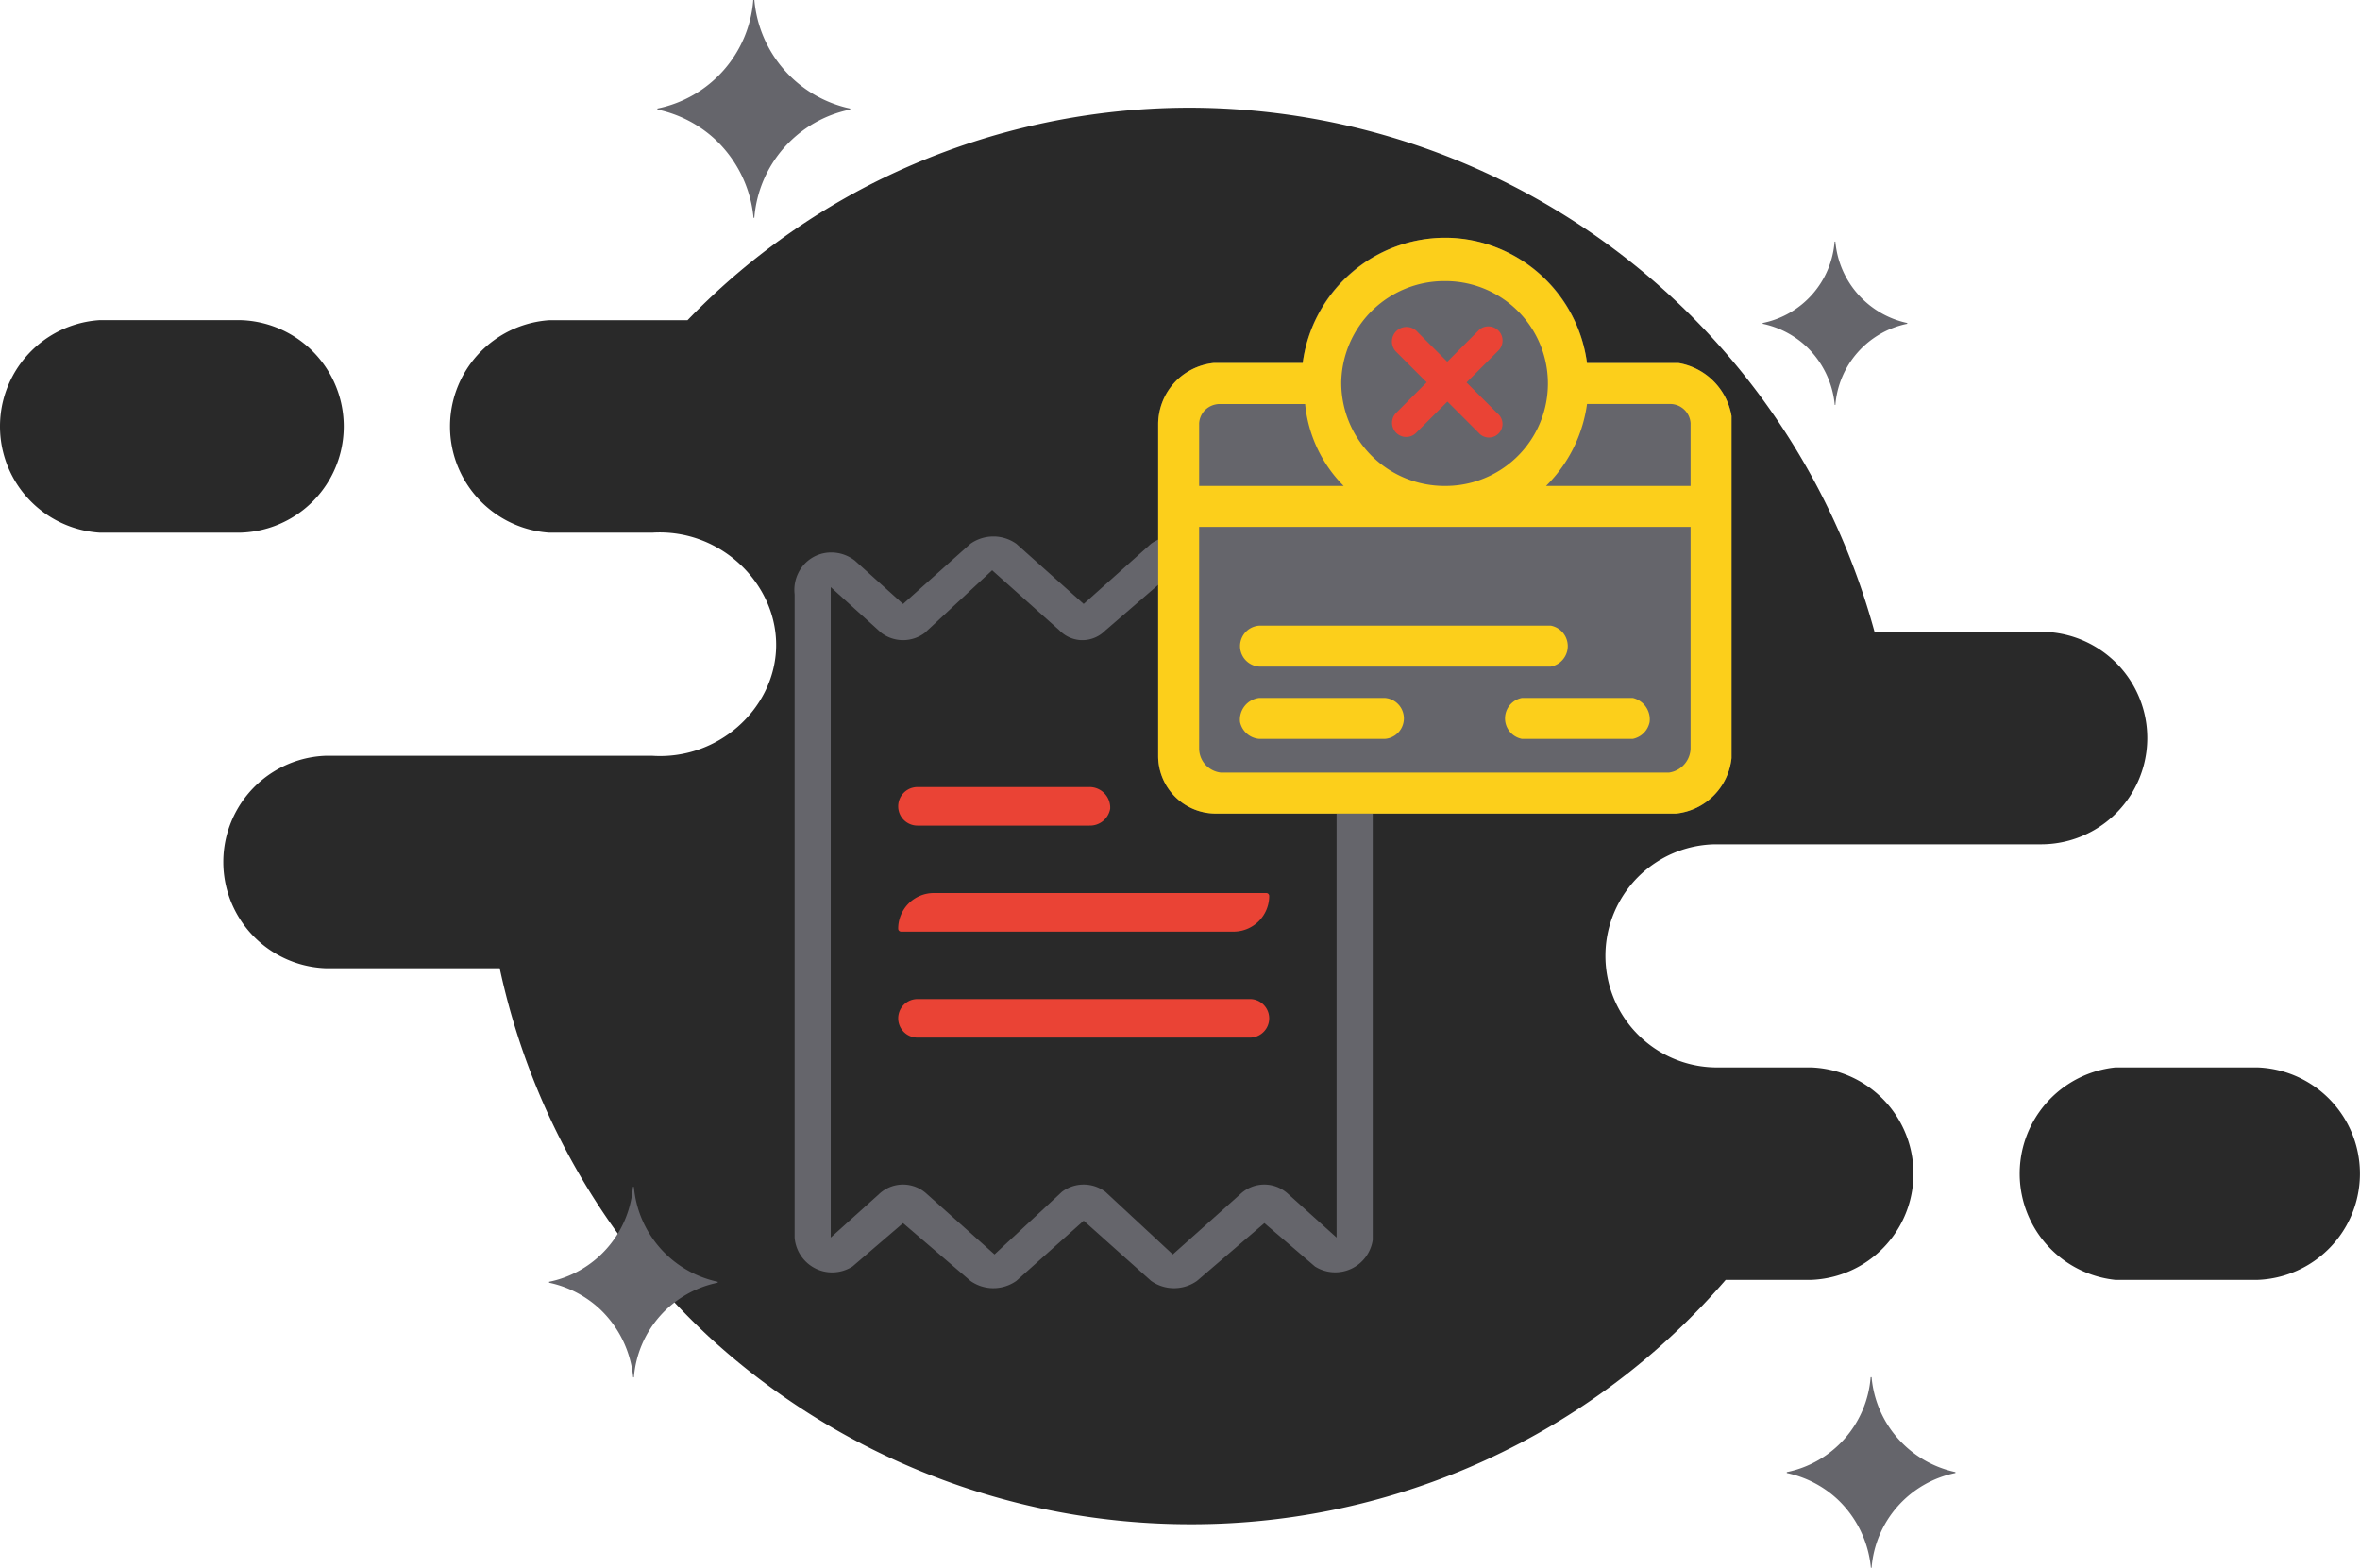 <svg xmlns="http://www.w3.org/2000/svg" width="280" height="186" viewBox="0 0 280 186">
  <g id="icon_paymentFail" transform="translate(-21.976 -173.3)">
    <path id="shape" d="M141.261,168.065A84.456,84.456,0,0,1,84.087,145.8a83.773,83.773,0,0,1-24.8-43.7h-20.6a12.612,12.612,0,0,1,0-25.21H77.36c7.825.529,14.386-5.5,14.714-12.6.347-7.538-6.4-14.4-14.714-13.865H65.169a12.634,12.634,0,0,1,0-25.21h16.4A82.6,82.6,0,0,1,103,9.244,83.5,83.5,0,0,1,141.261,0,84.35,84.35,0,0,1,222.4,62.184h19.759a12.6,12.6,0,1,1,0,25.21H203.48a13.237,13.237,0,0,0,0,26.47h11.351a12.612,12.612,0,0,1,0,25.21h-10.09a83.743,83.743,0,0,1-63.371,28.991Zm109.724-28.991a12.673,12.673,0,0,1,0-25.21H267.8a12.612,12.612,0,0,1,0,25.21ZM11.778,50.419a12.634,12.634,0,0,1,0-25.21H28.594a12.612,12.612,0,0,1,0,25.21Z" transform="translate(21.976 186.076)" fill="#292929"/>
    <path id="star" d="M762.528,273.6A10.687,10.687,0,0,1,754,283.254v.093a10.873,10.873,0,0,1,5.14,2.658,10.986,10.986,0,0,1,3.411,6.973h.07a10.687,10.687,0,0,1,8.528-9.631v-.093a10.837,10.837,0,0,1-8.528-9.654Z" transform="translate(-522.89 -71.632)" fill="#65656b"/>
    <path id="star-2" data-name="star" d="M306.371,173.3A14.25,14.25,0,0,1,295,186.173v.124a14.5,14.5,0,0,1,6.854,3.545,14.648,14.648,0,0,1,4.548,9.3h.093A14.25,14.25,0,0,1,317.866,186.3v-.124A14.449,14.449,0,0,1,306.5,173.3Z" transform="translate(-195.024)" fill="#65656b"/>
    <path id="star-3" data-name="star" d="M259.949,665.95A12.468,12.468,0,0,1,250,677.214v.109a12.685,12.685,0,0,1,6,3.1,12.817,12.817,0,0,1,3.98,8.135h.082a12.469,12.469,0,0,1,9.949-11.236v-.109a12.642,12.642,0,0,1-9.949-11.263Z" transform="translate(-162.879 -351.839)" fill="#65656b"/>
    <path id="star-4" data-name="star" d="M773.949,744.95A12.468,12.468,0,0,1,764,756.214v.109a12.685,12.685,0,0,1,6,3.1,12.817,12.817,0,0,1,3.98,8.135h.082a12.469,12.469,0,0,1,9.949-11.236v-.109a12.643,12.643,0,0,1-9.949-11.263Z" transform="translate(-530.034 -408.259)" fill="#65656b"/>
    <path id="Shape_11_copy" data-name="Shape 11 copy" d="M45.05,89.2a4.721,4.721,0,0,1-2.717-.86l-2.945-2.629-1.057-.944-4-3.573-8,7.145a4.721,4.721,0,0,1-2.717.86l-.141,0a4.724,4.724,0,0,1-2.572-.858l-3.618-3.1-.338-.289-4.048-3.469-6,5.145a4.521,4.521,0,0,1-2.414.7A4.413,4.413,0,0,1,2.6,86.909,4.5,4.5,0,0,1,.031,83.194V6.879a4.542,4.542,0,0,1,.4-2.453A4.332,4.332,0,0,1,4.381,1.913a4.572,4.572,0,0,1,2.8.964l2.4,2.161.457.412,2.858,2.572,8-7.146a4.72,4.72,0,0,1,2.716-.86l.142,0a4.721,4.721,0,0,1,2.572.857l8,7.146,8-7.146A4.727,4.727,0,0,1,45.06,0c.138,0,.278.006.416.019a4.673,4.673,0,0,1,2.287.857l8,6.86,6-5.145a4.48,4.48,0,0,1,2.539-.79,4.337,4.337,0,0,1,2.034.5,4.4,4.4,0,0,1,2.287,3.43V83.479a4.507,4.507,0,0,1-2.572,3.43,4.507,4.507,0,0,1-4.287-.286L59.793,84.93l-4.027-3.451-8,6.86a4.723,4.723,0,0,1-2.572.858ZM34.329,76.906a4.314,4.314,0,0,1,2.572.857l4,3.716,4,3.716,8-7.146a4.145,4.145,0,0,1,5.716,0l5.716,5.145V6.021l-6.288,5.431a3.851,3.851,0,0,1-2.287.858l-.141,0a3.9,3.9,0,0,1-2.432-.86l-5.309-4.93-2.694-2.5L36.9,11.166a3.839,3.839,0,0,1-1.245.846,3.761,3.761,0,0,1-1.473.3l-.141,0a3.8,3.8,0,0,1-2.572-1.143l-8-7.145-8,7.431a4.287,4.287,0,0,1-5.145,0l-2.212-2-.848-.767L4.318,6.021V83.194l5.716-5.145a4.145,4.145,0,0,1,5.716,0L22,83.631l1.751,1.563,8-7.431A4.315,4.315,0,0,1,34.329,76.906Z" transform="translate(116.22 236.934)" fill="#65656b"/>
    <path id="Shape_12" data-name="Shape 12" d="M2.287,29.727a2.287,2.287,0,0,1,0-4.574H41.73a2.287,2.287,0,1,1,0,4.574ZM.347,17.15A.346.346,0,0,1,0,16.8a4.226,4.226,0,0,1,4.226-4.226H43.671a.347.347,0,0,1,.347.347A4.227,4.227,0,0,1,39.79,17.15ZM22.58,4.574H2.287A2.286,2.286,0,1,1,2.287,0H22.58a2.452,2.452,0,0,1,2.572,2.572,2.419,2.419,0,0,1-2.444,2Q22.645,4.577,22.58,4.574Z" transform="translate(128.541 266.678)" fill="#ea4335"/>
    <path id="Shape_13" data-name="Shape 13" d="M503,294a7.32,7.32,0,0,1,6.574-7.146h10.576a17,17,0,0,1,33.727,0h10.861a7.683,7.683,0,0,1,6.288,6.288v40.587a7.4,7.4,0,0,1-6.574,6.574H509.86a6.831,6.831,0,0,1-6.86-6.86Z" transform="translate(-343.614 -70.483)" fill="#65656b"/>
    <path id="Shape_13_copy" data-name="Shape 13 copy" d="M6.86,68.314H6.832A6.832,6.832,0,0,1,0,61.454V22.011a7.413,7.413,0,0,1,.467-2.434,7.27,7.27,0,0,1,3.429-3.9,7.436,7.436,0,0,1,2.678-.816H17.15a17,17,0,0,1,1.929-5.911,17.189,17.189,0,0,1,3.771-4.711A16.942,16.942,0,0,1,34.019,0l.28,0a16.681,16.681,0,0,1,5.949,1.2A17.172,17.172,0,0,1,50.877,14.865H61.738a7.691,7.691,0,0,1,6.288,6.288V61.74a7.4,7.4,0,0,1-6.574,6.574Zm-2-7.717a2.888,2.888,0,0,0,.572,1.715,2.953,2.953,0,0,0,2,1.143H60.595A2.976,2.976,0,0,0,63.167,60.6V34.3H4.859Zm29.23-31.154a12.148,12.148,0,1,0,0-24.3h-.155a12.225,12.225,0,0,0-12.213,12A12.254,12.254,0,0,0,33.937,29.443h.151Zm15.359-4.859a16.824,16.824,0,0,1-3.43,4.859H63.167V22.011a2.433,2.433,0,0,0-2.286-2.287h-10A16.845,16.845,0,0,1,49.448,24.583Zm-44.017-4a2.436,2.436,0,0,0-.572,1.429v7.431H22.008a15.966,15.966,0,0,1-4.573-9.718H7.351A2.508,2.508,0,0,0,5.431,20.582ZM43.159,59.454a2.474,2.474,0,0,1,0-4.859H56.307a2.611,2.611,0,0,1,2,2.858,2.554,2.554,0,0,1-2,2ZM12,59.454a2.537,2.537,0,0,1-2.287-2A2.586,2.586,0,0,1,12,54.595H26.867a2.434,2.434,0,0,1,0,4.859Zm0-8.575a2.434,2.434,0,0,1,0-4.859H46.589a2.474,2.474,0,0,1,0,4.859Z" transform="translate(159.386 201.508)" fill="#fccf1b"/>
    <path id="close_copy_3" data-name="close copy 3" d="M610.446,309.14a1.684,1.684,0,0,1,2.284,2.459l-3.836,3.836,3.689,3.689a1.608,1.608,0,1,1-2.091,2.443l-3.865-3.865-3.662,3.662a1.678,1.678,0,0,1-2.459-2.284l3.662-3.662-3.689-3.689a1.731,1.731,0,1,1,2.617-2.266l3.513,3.513,3.836-3.836" transform="translate(-412.924 -96.758)" fill="#ea4335"/>
  </g>
</svg>
